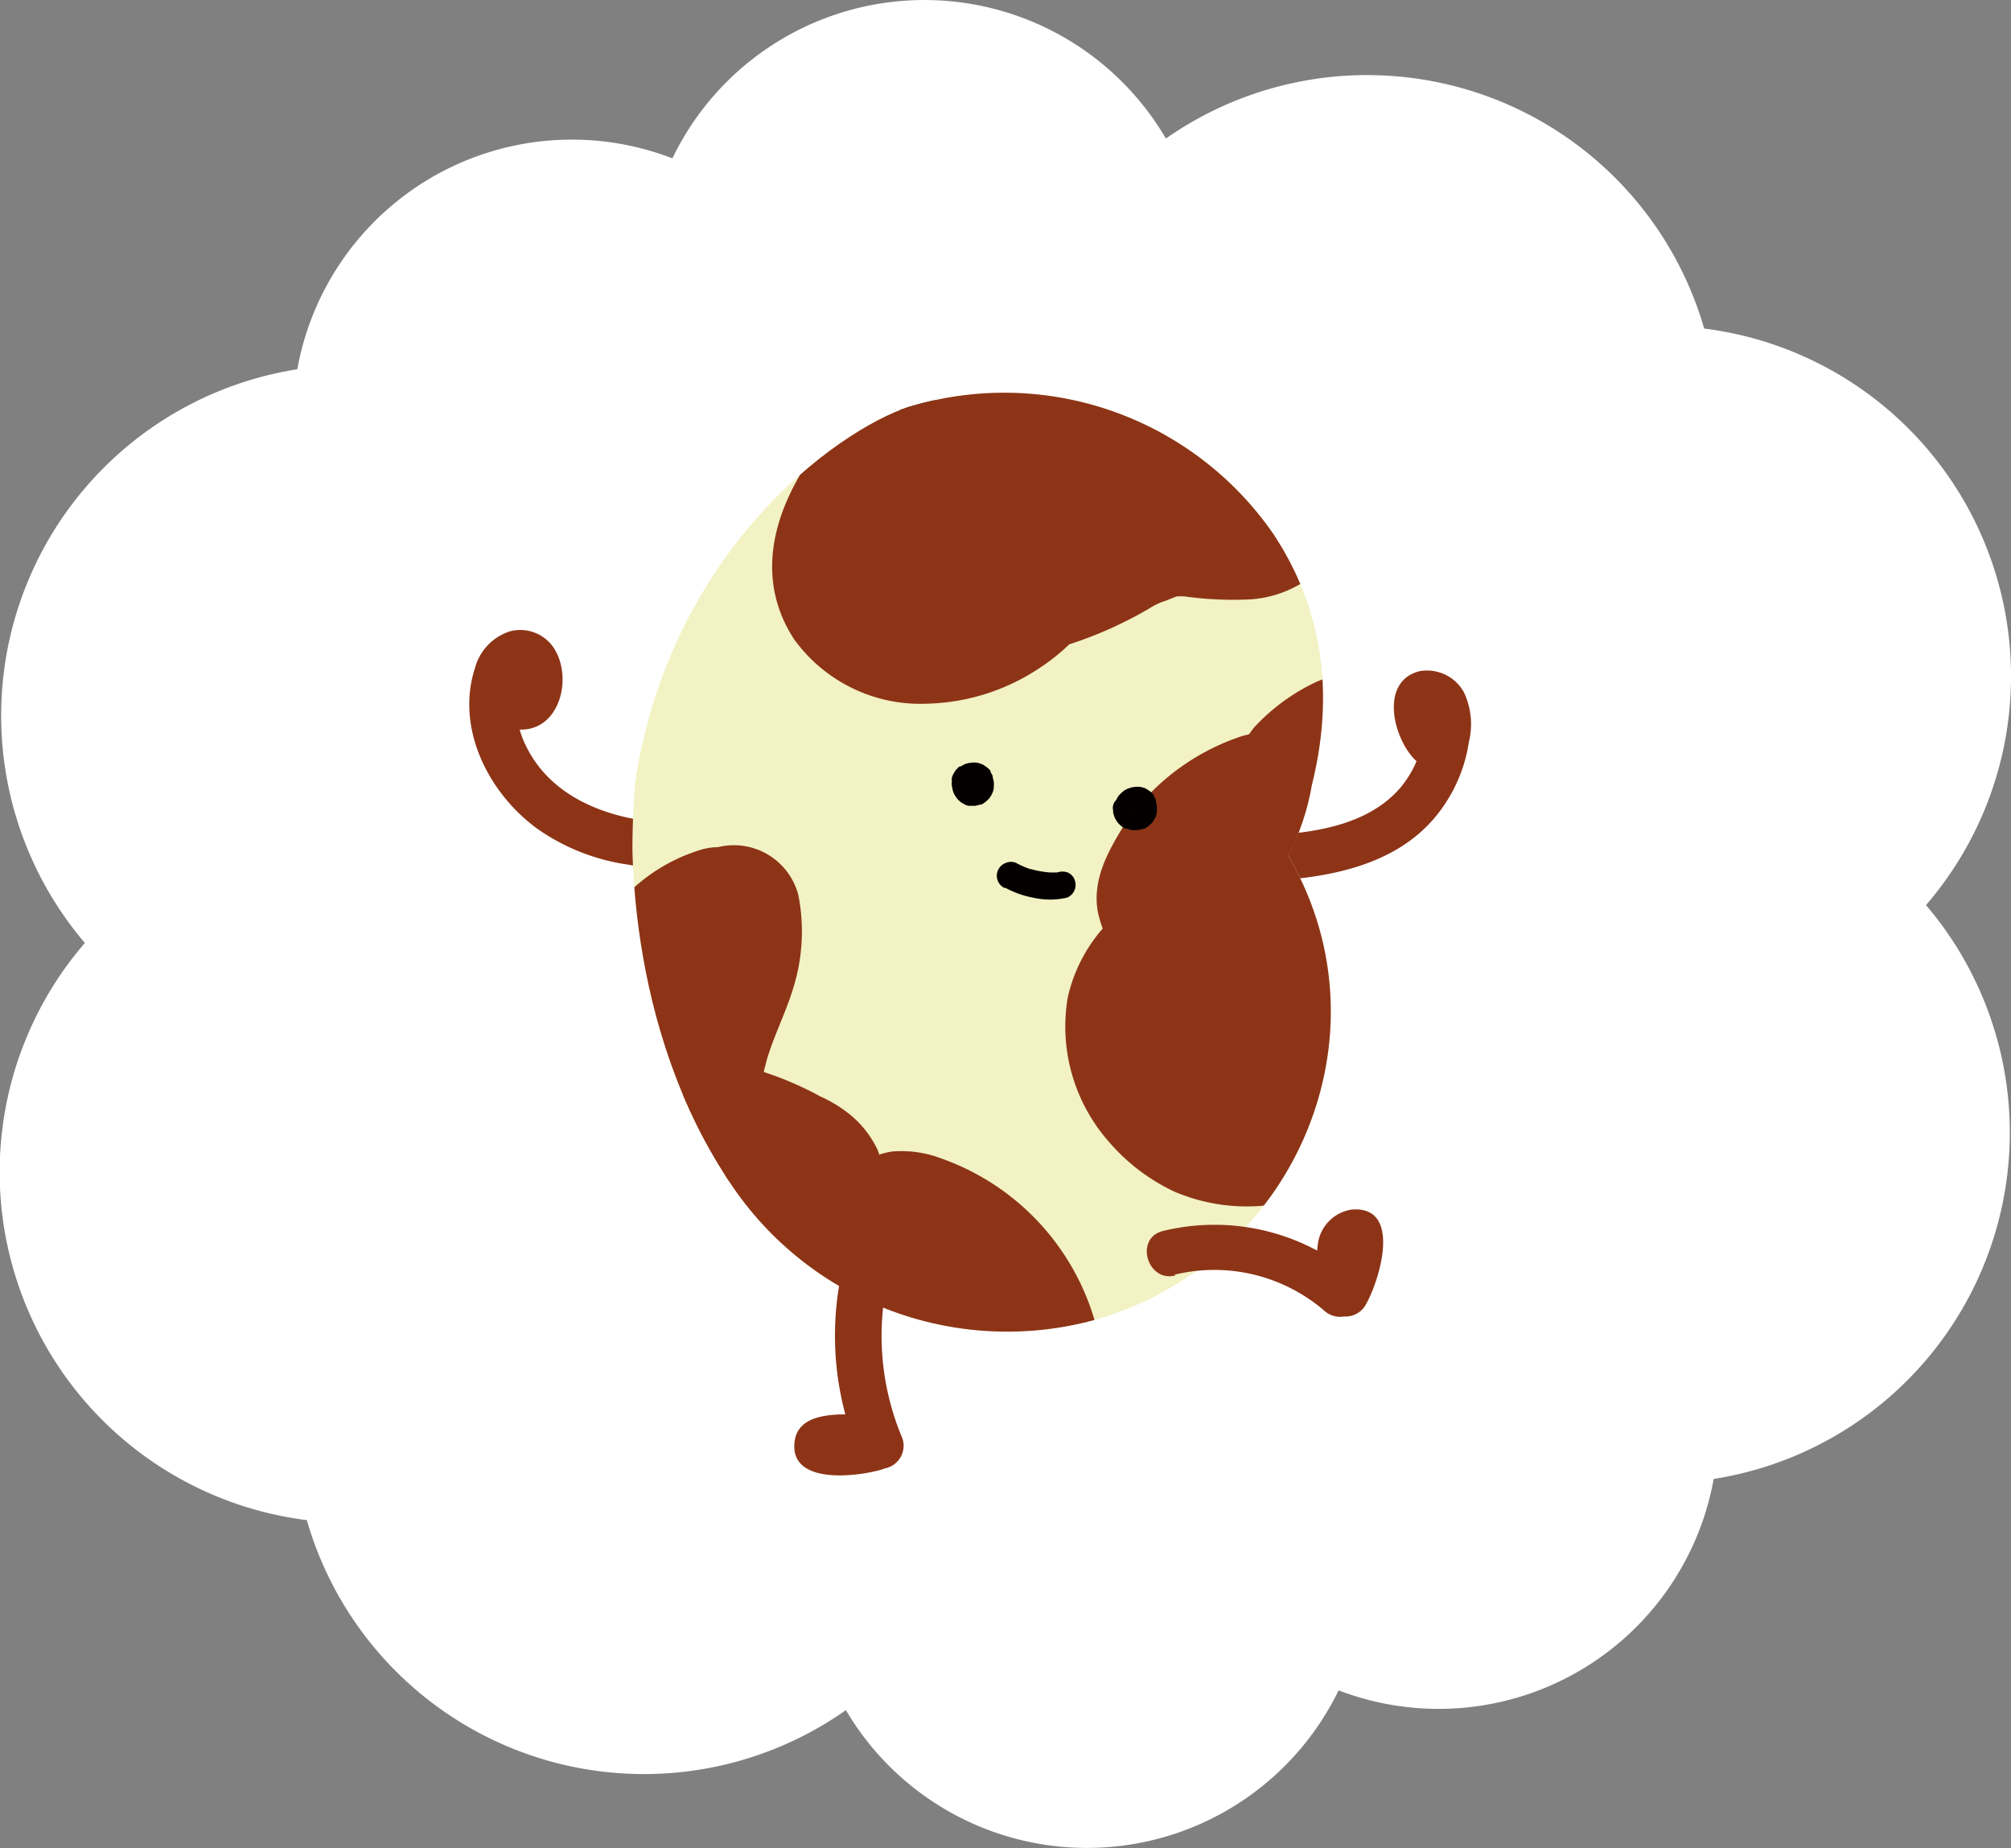 <svg xmlns="http://www.w3.org/2000/svg" xmlns:xlink="http://www.w3.org/1999/xlink" viewBox="0 0 127.02 116.72"><rect x="0" y="0" width="127.02" height="116.72" fill="#808080" stroke="none"/><defs><style>.cls-1{fill:none;}.cls-2{fill:#fff;}.cls-3{fill:#8d3417;}.cls-4{clip-path:url(#clip-path);}.cls-5{fill:#f2f2c4;}.cls-6{fill:#040000;}</style><clipPath id="clip-path"><path class="cls-1" d="M68.71,83.47l.59-.16c12.16-3.55,18.41-17.26,12.51-28.47-.14-.27-.29-.53-.44-.8a15.32,15.32,0,0,0,1.49-4.46c1.71-6.85.09-12.08-2.46-15.9A20.66,20.66,0,0,0,57.74,25.6c-3.85,1-15.27,8.37-17.63,23.84C39.79,51.5,39.2,63.8,45.67,74A21,21,0,0,0,68.71,83.47Z"/></clipPath></defs><g id="レイヤー_2" data-name="レイヤー 2"><g id="イラスト"><path class="cls-2" d="M107.64,20.75a22.16,22.16,0,0,0-34-12A17.67,17.67,0,0,0,42.47,10,17.62,17.62,0,0,0,18.78,23.32,22.14,22.14,0,0,0,5.36,59.55,22.15,22.15,0,0,0,19.38,96a22.16,22.16,0,0,0,34.05,12,17.67,17.67,0,0,0,31.12-1.25A17.65,17.65,0,0,0,108.24,93.4a22.14,22.14,0,0,0,13.41-36.24,22.13,22.13,0,0,0-14-36.41Z"/><path class="cls-3" d="M40.53,51.8c-2.94-.45-5.82-1.79-7.23-4.54a5.81,5.81,0,0,1-.58-3.84c.06-.25.17-.48.24-.72-.09,0-.05,0,.11-.08l-.26.07c-.11,0-.31-.21-.32-.2s.09.21.1.26c0-.17,0,.28,0,.34s0,.2,0,.18.6-.08.1-.11a1.46,1.46,0,1,0,0,2.91c2.56.19,3.45-3,2.43-4.91a2.54,2.54,0,0,0-2.91-1.29A3.34,3.34,0,0,0,30,42.19c-1.23,3.8.85,7.88,3.9,10.12a13.18,13.18,0,0,0,5.82,2.3,1.49,1.49,0,0,0,1.79-1,1.46,1.46,0,0,0-1-1.79Z"/><path class="cls-3" d="M80.16,55.63c3.69-.2,7.75-.93,10.32-3.83a9.64,9.64,0,0,0,2.3-4.95,4.71,4.71,0,0,0-.32-3.14,2.66,2.66,0,0,0-2.81-1.32c-2.59.67-1.61,4.39-.18,5.68A1.46,1.46,0,0,0,91.54,46a1.5,1.5,0,0,1-.47-.61c-.11-.26,0-.33-.09-.67v0a.93.93,0,0,1-.89.54s-.15-.06-.15-.06v0a1.8,1.8,0,0,0,.06.22A2.14,2.14,0,0,1,90,46a6.87,6.87,0,0,1-1.5,3.69c-2,2.37-5.31,2.89-8.32,3.06a1.5,1.5,0,0,0-1.46,1.46,1.47,1.47,0,0,0,1.46,1.45Z"/><g class="cls-4"><path class="cls-5" d="M40.07,57.6c.11,3.55,1.28,7,2.34,10.32a17.68,17.68,0,0,0,1.1,2.71,53.93,53.93,0,0,0,4.08,6.76,15.32,15.32,0,0,0,6.07,5,15.54,15.54,0,0,0,7.67,2.7,15.5,15.5,0,0,0,8.08-.82,15.44,15.44,0,0,0,7.08-3.44l3.69-3.75a20.69,20.69,0,0,0,4-10l-.09-5.52A20.34,20.34,0,0,0,81.37,54a15.32,15.32,0,0,0,1.49-4.46,15.48,15.48,0,0,0,.61-8.19A15.56,15.56,0,0,0,80.64,34a15.53,15.53,0,0,0-5.1-5.94L70.9,25.41A20.79,20.79,0,0,0,60,24.12L54.91,25.6a20.74,20.74,0,0,0-8.21,6.45,54.47,54.47,0,0,0-3.87,7,35.25,35.25,0,0,0-1.55,5.16,39.53,39.53,0,0,0-1.17,5.26A57,57,0,0,0,40.07,57.6Z"/><path d="M57.79,25"/><path d="M57.79,26.41a1.42,1.42,0,0,0,0-2.83,1.42,1.42,0,0,0,0,2.83Z"/><path class="cls-3" d="M42.33,58.5c.08.44.08.34,0-.29,0,.18,0,.35,0,.53s-.07.53-.06.79c.11-.66.12-.77,0-.31,0,.17-.08.34-.13.52s-.16.51-.24.77c-.45,1.31-1.06,2.55-1.46,3.87a17.34,17.34,0,0,0-.54,2.84l-.09.87-.06.58c0,.47,0,.38.06-.25.08.09-.18.74-.2.83-.15.44-.11.36.14-.23-.17.27-.13.24.11-.07s.29-.34.07-.1a2.62,2.62,0,0,1,1.17-.63,3.09,3.09,0,0,1,3,.82c.37.57.48.71.32.42s-.08-.12.18.49c-.05-.14-.08-.28-.12-.42s-.11-.53-.16-.8-.06-.36-.08-.53c-.06-.45,0-.36,0,.26a7.49,7.49,0,0,0,0-.81,17,17,0,0,1,0-1.89c0-.13.17-1.3.05-.58s.11-.45.14-.57c.07-.28.15-.55.24-.82s.12-.36.19-.54c-.27.58-.31.67-.1.24.13-.23.25-.47.4-.69a4.56,4.56,0,0,1,.27-.39c.26-.35.18-.25-.25.29.17-.15.32-.35.49-.5l.35-.31c.35-.27.25-.2-.29.21a2.29,2.29,0,0,0,.6-.35c.39-.18.27-.14-.35.11l.44-.14a4.17,4.17,0,0,0-2-8.1,11.14,11.14,0,0,0-6.94,5.85,18.42,18.42,0,0,0-1.42,10.18,9.36,9.36,0,0,0,1.51,4.5,5.34,5.34,0,0,0,6.92,1.64,7.22,7.22,0,0,0,3.3-4.72,24.53,24.53,0,0,0,.4-2.82l.06-.58c0-.12.09-.62,0,0s0,.08,0,0l.18-.73c.44-1.5,1.16-2.9,1.63-4.4a12,12,0,0,0,.37-6,4.21,4.21,0,0,0-5-3.06,4.27,4.27,0,0,0-3.05,5Z"/><path class="cls-3" d="M81.61,75.68a13.33,13.33,0,0,0,9.09-.09,10.4,10.4,0,0,0,6-5.5c1.36-3.2-6-8.8-4.42-19.92a6.59,6.59,0,0,0-3.11-6.73,6.52,6.52,0,0,0-6.35-.22,12.68,12.68,0,0,0-3.57,2.68c-.14.15-.24.32-.36.47l-.39.1A14.42,14.42,0,0,0,71,52.12c-1,1.61-2,3.4-1.67,5.4a7.17,7.17,0,0,0,.32,1.12A9.9,9.9,0,0,0,67.44,63,11,11,0,0,0,70,72.06a12.4,12.4,0,0,0,4.19,3.2,11.67,11.67,0,0,0,5.25.91,4.32,4.32,0,0,0,1.94-.58Z"/><path class="cls-3" d="M69.35,84.18a15.45,15.45,0,0,0-9.84-11,7.08,7.08,0,0,0-3.15-.46,4.57,4.57,0,0,0-.83.2.84.84,0,0,0-.05-.17,2,2,0,0,0-.11-.26,6.45,6.45,0,0,0-1.56-2,8.43,8.43,0,0,0-2-1.25,21,21,0,0,0-3.69-1.58A4.12,4.12,0,0,0,46,67.34a3.1,3.1,0,0,0-1.48.55A4.23,4.23,0,0,0,42.44,71a17.27,17.27,0,0,0,.07,5.37c.05.35.09.71.15,1.06a4,4,0,0,0-.34,2.3,4.18,4.18,0,0,0,1.59,2.71l1,.56a4.1,4.1,0,0,0,2.16.26,6.42,6.42,0,0,0,.86-.14,3.62,3.62,0,0,0,.47,0,4.53,4.53,0,0,0,1.73-.68c.14-.07.29-.11.42-.18a16.44,16.44,0,0,0,1.61-1A17.41,17.41,0,0,0,54,84.56a18.28,18.28,0,0,0,2.14,2.67,12.89,12.89,0,0,0,4.5,3.19c2.38.92,5.34.73,6.94-1.51a4.9,4.9,0,0,0,.62-1.23,4,4,0,0,0,.33-.37A4,4,0,0,0,69.35,84.18Z"/><path class="cls-3" d="M75.67,19.67c-4.24-1.53-8.36-.7-12.32.79a4.62,4.62,0,0,0-1.13.67,7.44,7.44,0,0,0-1.41.25,15.35,15.35,0,0,0-3.58,1.72,15.64,15.64,0,0,0-2.5,1.84c-4.08,3.67-8.17,9.89-4.58,15.42a9.84,9.84,0,0,0,8.4,4.08,13.37,13.37,0,0,0,7.21-2.32,12.67,12.67,0,0,0,1.78-1.43A25.31,25.31,0,0,0,73.29,38c-1.21.7-.19.11.15,0s.59-.23.9-.34l.12,0,.33,0a22.14,22.14,0,0,0,4.22.19,7.12,7.12,0,0,0,5.32-3,7.8,7.8,0,0,0,.59-7.26,12.23,12.23,0,0,0-4.24-5A20,20,0,0,0,75.67,19.67Z"/></g><path class="cls-6" d="M61.71,49.45s0,.1,0,.14l0-.2a.94.94,0,0,0,.06.15l-.1-.18a.44.44,0,0,0,.08.11l-.14-.15.12.1-.18-.11.14.07-.2-.06.16,0H61.4l.16,0-.2,0a.47.47,0,0,0,.15-.06l-.18.1.11-.08-.15.14a.4.4,0,0,0,.1-.12l-.11.18a.35.35,0,0,0,.06-.14l-.06.21a.5.5,0,0,0,0-.16v.21a1,1,0,0,0,0-.16l.05.2a.35.35,0,0,0-.06-.14l.1.18a.44.44,0,0,0-.08-.11l.14.14a.38.38,0,0,0-.12-.09l.18.1-.14-.06.21.06-.16,0h.21a.44.44,0,0,0-.16,0l.2-.06-.14.06.18-.1-.12.08.15-.14-.1.12.11-.18a.47.47,0,0,0-.06.15l.06-.21a.41.41,0,0,0,0,.16v-.2a.58.58,0,0,1,0,.32.53.53,0,0,1-.14.28.84.84,0,0,1-.53.3.86.86,0,0,1-.6-.17L60.27,50a.89.89,0,0,1-.15-.38,1.51,1.51,0,0,1,0-.3,1.42,1.42,0,0,1,0-.2,1.51,1.51,0,0,1,.22-.44l.06-.08a1.34,1.34,0,0,1,.21-.2l.08,0a2,2,0,0,1,.25-.14,1.38,1.38,0,0,1,.39-.09,1.33,1.33,0,0,1,.4,0,2.46,2.46,0,0,1,.29.09.75.75,0,0,1,.17.1,1.56,1.56,0,0,1,.37.31l0,.08a2,2,0,0,1,.14.25l0,.09a1.53,1.53,0,0,1,.07.29,1.61,1.61,0,0,1,0,.31s0,.07,0,.1a1.32,1.32,0,0,1-.13.38,1.94,1.94,0,0,1-.15.24.93.93,0,0,1-.14.14,1.23,1.23,0,0,1-.4.27l-.09,0a1.43,1.43,0,0,1-.28.07h-.41L61,50.84l-.09-.05a2.26,2.26,0,0,1-.26-.16,2.08,2.08,0,0,1-.21-.21l-.06-.09a1.17,1.17,0,0,1-.15-.27,1.38,1.38,0,0,1-.08-.29.49.49,0,0,1,0-.12.58.58,0,0,1,0-.32.65.65,0,0,1,.14-.29.78.78,0,0,1,.53-.29.81.81,0,0,1,.6.17A.75.75,0,0,1,61.71,49.45Z"/><path class="cls-6" d="M72,51a.39.39,0,0,0,0,.15l-.06-.2.06.14-.1-.18A1,1,0,0,0,72,51l-.14-.14.12.09-.18-.1.15.06-.21-.06a.76.76,0,0,0,.16,0h-.22a.41.41,0,0,0,.16,0l-.2.06.15-.06-.18.1a.48.48,0,0,0,.11-.09l-.15.15.1-.12-.11.18a1,1,0,0,0,.07-.15l-.06.21a.78.78,0,0,0,0-.16v.22a1,1,0,0,0,0-.17l0,.21a.47.47,0,0,0-.06-.15l.1.18a.44.44,0,0,0-.08-.11l.14.15a.4.4,0,0,0-.12-.1l.18.11-.14-.07.21.06-.16,0h.21l-.16,0,.2-.05a.35.35,0,0,0-.14.06l.18-.11-.11.09.14-.14a.48.48,0,0,0-.09.11l.1-.17-.06.14L72,51a.9.9,0,0,0,0,.16V51h0a.69.69,0,0,1,0,.32.56.56,0,0,1-.13.28.87.87,0,0,1-.53.3.81.81,0,0,1-.6-.17l-.15-.15a.84.84,0,0,1-.15-.38,1.51,1.51,0,0,1,0-.3,1.46,1.46,0,0,1,0-.2,1.48,1.48,0,0,1,.21-.44l.06-.07.21-.2.08-.06a1.26,1.26,0,0,1,.26-.13,1.24,1.24,0,0,1,.39-.1,1.35,1.35,0,0,1,.4,0,1.47,1.47,0,0,1,.28.08l.17.1a1.4,1.4,0,0,1,.37.32.18.18,0,0,1,0,.07,1.3,1.3,0,0,1,.14.26.36.36,0,0,1,0,.09,2.47,2.47,0,0,1,.06.29,1.5,1.5,0,0,1,0,.3.41.41,0,0,1,0,.11,1.26,1.26,0,0,1-.13.37,1.2,1.2,0,0,1-.15.24.62.62,0,0,1-.14.14,1.44,1.44,0,0,1-.4.28l-.08,0a1.53,1.53,0,0,1-.29.07h-.1a1.61,1.61,0,0,1-.31,0,1.71,1.71,0,0,1-.3-.09l-.1,0a1.45,1.45,0,0,1-.26-.17,2.08,2.08,0,0,1-.21-.21.7.7,0,0,1-.06-.09,1.73,1.73,0,0,1-.15-.27,2.45,2.45,0,0,1-.08-.29.49.49,0,0,1,0-.12.58.58,0,0,1,0-.32.57.57,0,0,1,.14-.28.84.84,0,0,1,.53-.3.85.85,0,0,1,.6.17A.82.82,0,0,1,72,51Z"/><path class="cls-6" d="M63.47,56.05a5.89,5.89,0,0,0,1.79.64,4.79,4.79,0,0,0,2.13,0,.87.87,0,0,0,.49-1.12.81.81,0,0,0-.44-.47,1,1,0,0,0-.67,0s.22,0,.08,0l-.09,0-.19,0h-.22a6.14,6.14,0,0,1-.86-.12l-.4-.1c-.17,0,0,0,.06,0l-.09,0-.2-.07a5.11,5.11,0,0,1-.67-.31.82.82,0,0,0-.67,0,.86.86,0,0,0-.05,1.59Z"/><path class="cls-3" d="M53.4,79.37a19.14,19.14,0,0,0,.77,12.25L56,89.82a7.82,7.82,0,0,0-3.07-.49c-1.14.06-2.56.31-2.74,1.7-.36,2.79,4,2.22,5.52,1.77A1.46,1.46,0,0,0,54.9,90a6.56,6.56,0,0,1-1.39.26q-.37,0-.75,0l-.42,0q.33,0,.51.39l.2.73,0,.16-.38.64c-.1.11-.49.15-.2.15l.24,0a5.9,5.9,0,0,1,.94,0,5.48,5.48,0,0,1,1.55.37A1.46,1.46,0,0,0,57,90.84a16.59,16.59,0,0,1-.77-10.7,1.46,1.46,0,0,0-2.81-.77Z"/><path class="cls-3" d="M74.19,80.5a10.65,10.65,0,0,1,9.44,2.26,1.48,1.48,0,0,0,2.49-1c0-.73-.09-1.47-.07-2.19,0-.11,0-.21,0-.31,0,.22,0-.09,0-.13s0-.1,0,0l.06-.12c-.11,0-.27.32-.43.3l-.73-.2.12.08-.53-.52.06.12-.2-.73A4.72,4.72,0,0,1,83.7,81a1.46,1.46,0,0,0,2.52,1.47c.89-1.48,2.42-6.37-.86-6.08a2.54,2.54,0,0,0-2.11,2.09,12.69,12.69,0,0,0,0,3.26l2.49-1a13.71,13.71,0,0,0-12.28-3c-1.82.45-1,3.26.78,2.81Z"/></g></g></svg>
